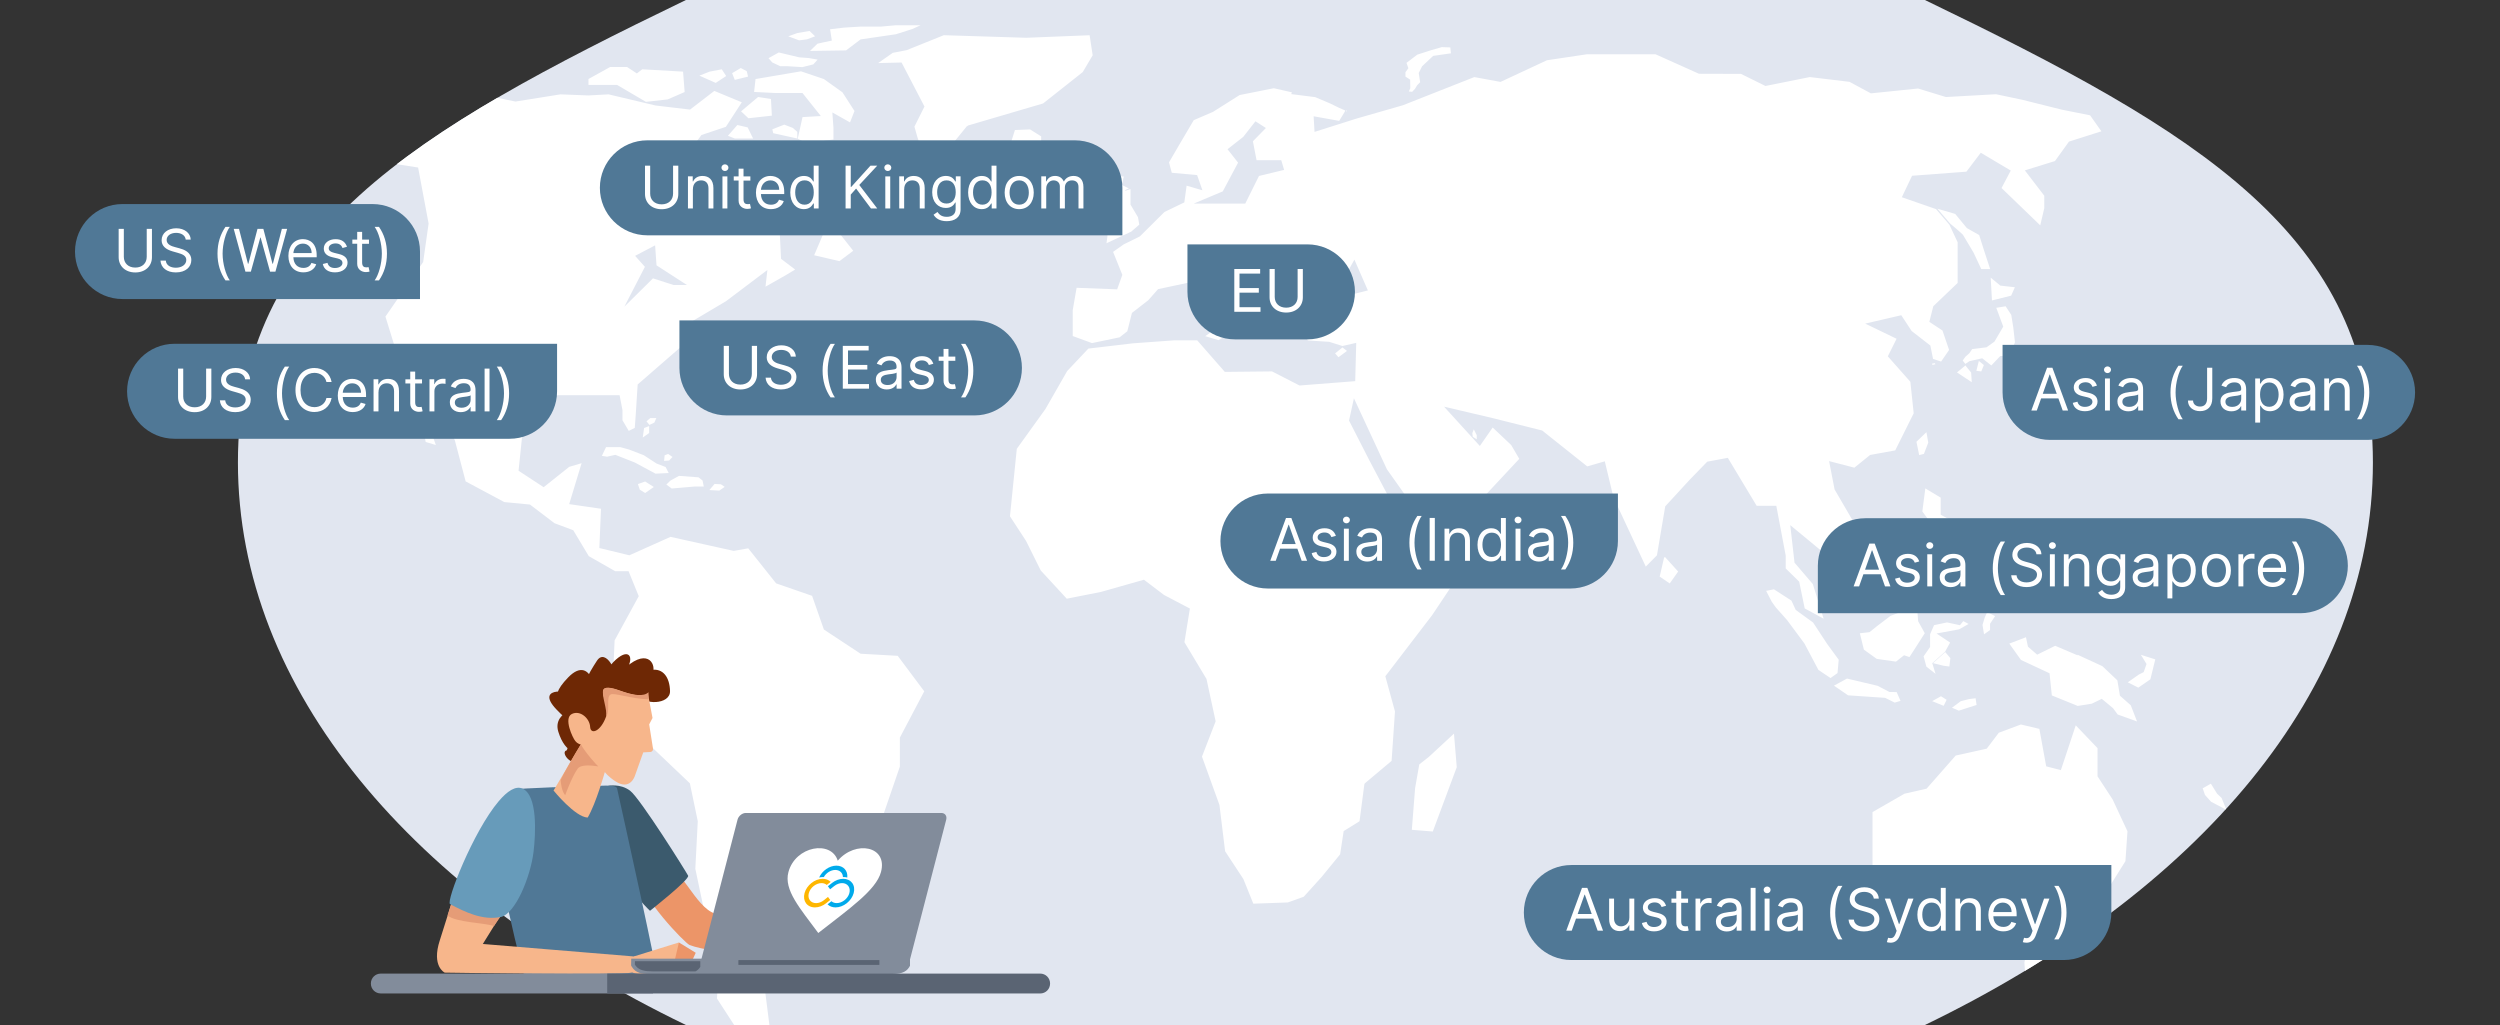 <?xml version="1.0" encoding="UTF-8"?>
<svg id="Configurator" xmlns="http://www.w3.org/2000/svg" xmlns:xlink="http://www.w3.org/1999/xlink" viewBox="0 0 1000 410">
  <rect x="0" y="0" width="1000" height="410" fill="#333333" stroke="none"/>
  <defs>
    <style>
      .cls-1 {
        fill: #f7b68b;
      }

      .cls-2 {
        fill: #3b5a6d;
      }

      .cls-3 {
        fill: #679bba;
      }

      .cls-4 {
        fill: #6e2805;
      }

      .cls-5 {
        fill: #fff;
      }

      .cls-6 {
        fill: #5a6473;
      }

      .cls-7 {
        fill: #feb600;
      }

      .cls-8 {
        fill: none;
      }

      .cls-9 {
        fill: #828c9b;
      }

      .cls-10 {
        clip-path: url(#clippath-1);
      }

      .cls-11 {
        fill: #e59c77;
      }

      .cls-12 {
        fill: #e1e6f0;
      }

      .cls-13 {
        fill: #ec9568;
      }

      .cls-14 {
        fill: #00aaeb;
      }

      .cls-15 {
        fill: #507896;
      }

      .cls-16 {
        clip-path: url(#clippath-2);
      }

      .cls-17 {
        clip-path: url(#clippath);
      }
    </style>
    <clipPath id="clippath">
      <path class="cls-8" d="M769.96,0h-495.59C165.15,52.73,95.17,93.92,95.17,185s69.98,172.27,179.2,225h495.59c109.22-52.73,179.2-133.92,179.2-225S879.19,52.73,769.96,0Z"/>
    </clipPath>
    <clipPath id="clippath-1">
      <polygon class="cls-8" points="317.94 339.27 354.96 339.27 345.81 373.2 308.79 373.2 317.94 339.27"/>
    </clipPath>
    <clipPath id="clippath-2">
      <polygon class="cls-8" points="317.94 339.27 354.96 339.27 345.81 373.2 308.79 373.2 317.94 339.27"/>
    </clipPath>
  </defs>
  <path class="cls-12" d="M769.96,0h-495.59C165.15,52.73,95.17,93.92,95.17,185s69.98,172.27,179.2,225h495.59c109.22-52.73,179.2-133.92,179.2-225S879.19,52.73,769.96,0Z"/>
  <g class="cls-17">
    <path class="cls-5" d="M310.07,37.2l-8.43-.42.58-5.17h.06s18.11-3.08,18.11-3.08h.02s9.14,3.09,9.14,3.09l7.43,5.31,4.82,7.47-1.79,4.56-7.07-3.98.44,6.11v4.7s-3.37.46-3.37.46l-6.47,1.51h-.02s-4.43-2.29-4.43-2.29l1.92-8.63h.06s7.27-.42,7.27-.42l-7.36-9.23h-10.91ZM404.35,57.07l3.74,1.35h.02s5.5-.89,5.5-.89l2.85-.27v-2.71l-4.43-2.78-6.06.24-1.61,5.06ZM309.01,51.69l-.07.03.35,1.56,9.53,2.1.1.02v-2.66l-1.79-1.57-3.42-1.32-4.69,1.84ZM294.98,50.01h-.04s-3.78,4.3-3.78,4.3l2.81,1.11h7.27s-2.17-4.46-2.17-4.46l-4.08-.95ZM308.75,46.28l-.37-6.68-5.12-.8h-.03s-6.8,5.74-6.8,5.74l2.92,2.74.03.02,9.3-1.03h.08ZM286.29,33.16l4.1-2.69.08-.05-1.73-2.65-.03-.05-4.86.93-4.11,1.61,6.51,2.89.04.02ZM299.22,30.64l-.5-2.11v-.04s-2.41-1.29-2.41-1.29l-3.39,2.02-.07.04,1.06,2.69,5.31-1.31ZM108.42,79.51l-2.02,1.2.58,1.47,3.11-.77-.27-1.16-1.4-.75ZM104.37,81.83l-1.36.81.38.98,2.1-.52-.18-.76-.95-.51ZM327.01,17.46l-3.02,2.92,14.43-.22,5.8-4.39,14.14-2.07,6.51-2.07,3.38-1.53h-9.89s-5.97.54-5.97.54h-8.12s-6.72.41-6.72.41l-5.42.65h-.09s.7,4.55.7,4.55h-.06c-1.73.36-5.15,1.07-5.67,1.23ZM322.73,15.76l3.31-1.24-2.23-2.14-4.9.85-3.6,1.3,4.33,1.61,3.08-.39ZM312.08,26.49h2.96s5.89.36,5.89.36h.01s4.39-1.1,4.39-1.1l1.72-1.91-3.53-.62-3.86-.29-8.12-1.94h-.03s-4.1,2.28-4.1,2.28l1.48,1.7,3.2,1.51ZM267.47,189.19l-1.21-2.36-.02-.03-3.6-1.38-5.15-3.35-5.87-2.26-3.45-.95h-5.76l-1.67,3.48,2.09.33h.01s3.29-.74,3.29-.74l7.79,3.07,8.29,4.46,5.25-.25ZM277.73,194.62h3.78l-.48-2.38v-.03s-1.59-1.26-1.59-1.26l-.02-.02-7.81-.58h-.02s-3.4,1.87-3.4,1.87l-1.65,1.59,2.14,1.59,9.05-.78ZM257.1,175.02l2.56-1.81v-2.79l-2.03.79-.53,3.81ZM261.75,169.02l.79-1.8h-2.4l-1.55,1.31,1.18,1.44,1.98-.94ZM267.64,184.21l1.36-1.42-1.74-1.22-1.41.56-.21,2.24,2.02-.16ZM255.89,195.85l2.17,1.36,3.47-2.41-3.47-2.2-2.9,1.03.74,2.21ZM285.82,193.58l-2.08,2.45,3.96.21h.03s2.15-1.49,2.15-1.49l-1.51-1.03h-.02s-2.52-.14-2.52-.14ZM581.59,293.44l-10.03,9.29-3.82,3.01-.03.02-1.67,9.5-1.3,16.57v.09s8.32.68,8.32.68h.06s9.58-25.72,9.58-25.72v-.02s-1.1-13.27-1.1-13.27v-.17ZM488.91,132.93l-.02-.03-3.06-1.03-3.74,2.59,5.26,1.59h.03s2.45-1.32,2.45-1.32l-.92-1.8ZM432.83,82.83l-1.56,6.23-.03.12h5.53l2.87-3.62,1.37-5.87-2.75-.64-5.4,3.76-.03.02ZM441.51,77.88l.26-1.87-2.25-.52-2.06.96,1.04,1.43h3.01ZM436.7,77.18l-.72-1.29-.93,1.06-.5,1.34h.67l.72-.39.76-.73ZM455.2,86.9l-3-5.06v-6.21l-2.3.75.09-.11c.17-.22.34-.35.54-.46.11-.04.22-.09.32-.13h-.01s.06-.02.06-.02c.11-.03.58-.32.69-.26l-2.88-1.44.8-3.38h-4.67v7.46s.05-.02.05-.02h0s-.04.02-.04.02l.47,3.74,1.48.98-2.06,4.72-.97,3.33-3.13,1.9,2.38,1.46-.43,3.13,9.9-4.65,3.22-2.79-.51-2.94ZM538.8,140.38l-1.81-1.41-2.88,2.32-.08.06,1.3,1.49.05.05,3.42-2.52ZM773.89,145.26l-1.05.2-.03.32.42.14.94-.24-.28-.41ZM789.44,101.08l3.04,6.5.02.05h3.56l-2.56-7.81-1.83-5.8-4.93-2.79-4.64-5.64-.02-.02-7.13-2.09,5.06,5.91c1.07.89,4.91,4.15,5.16,4.52l4.27,7.17ZM766.62,176.66l-.04.04,1.07,5.25.02.09,1.9-.49,1.73-4.48v-.03s-.73-4.18-.73-4.18l-3.95,3.81ZM805.98,136.9l-.67-5.96-.8-4.98-2.23-3.41-.03-.04-3.74.61,2.79,7.53-3.51,5.99-3.18,2.28-5.71.72h-.04s-1.11,1.66-1.11,1.66l-1.6,1.4-1.07,1.52,1.05,1.35,1.68-1.11,5.07-1.15,3.65,2.87,3.59-3.78h3.63l2.24-5.51ZM793.52,146.09l.03-.07-2.01-1.64-1,3.95,1.97.24,1.02-2.49ZM788.46,149.05v-.03s-2.34-2.88-2.34-2.88l-.14.2-3.19,2.64,5.92,3.9-.25-3.83ZM564.12,35.27l-.59,1.32,1.34.14,1.14-1.22.84-1.39,1.21-1.24-.57-3.67,1.36-2.71,4.42-4.15,7.02-1.01h.08s-.24-2.38-.24-2.38l-3.42-.11-4.51,1.3-5.28,1.71-4.27,3.24-.05.04.75,2.14-1.17,1.6v1.75l1.88,1.22.06,3.45ZM804.47,118.26l1.48-3.36-5.83-.66-3.84-3.19.5,9.02v.11s7.69-1.92,7.69-1.92ZM735.49,263.94v-.04s-4.67-6.39-4.67-6.39l-5.58-8.5-6.94-5.03-1.72-3.73-6.96-4.5-.03-.02-3.14.61,2.28,4.4,1.57,2.2,4.54,5.11,6.92,9.33,5.61,10.6,4.8,3.21.04.03,2.8-1.99.47-5.32ZM769.91,253.29l-2.65-4.8-.47-6.08v-.12s-10.56,4.04-10.56,4.04l-5.5,4.18-2.93,2.35-3.76.44h-.1s1.61,6.55,1.61,6.55l5.14,3.7,7.67,1.1h.03s3.23-2.55,3.23-2.55l2.1.71.06.02,2.56-3.96,3.53-5.53.03-.05ZM780.13,263.27v-.04s-2.02-2.39-2.02-2.39l-4.92,4.42,4.23,1.04,2.33.31.39-3.34ZM787.48,249.6l-2.16-1.15-1.34,1.63-5.16-1.11h-.02s-5.17,1.09-5.17,1.09l-1.59,3.6v5.13s-2.57,3.71-2.57,3.71l-.03.04,1.11,4.08v.03s3.67,2.88,3.67,2.88l-1.31-4.26,5.12-4.6,2.01-3.64-5.42-3.63,9.03-1.67,3.81-2.15ZM796.02,252.01v-2.51l2.03-3.06-3.11-1.56-.07-.04-1,2.22-.87,2.91v.02s.62,3.74.62,3.74l2.41-1.73ZM783.52,284.26l7.04-2.25.07-.02-.38-2.6v-.09s-2.66.34-2.66.34l-3.29.84-3.51,2.61,2.7,1.16h.03ZM777.47,282.32l1.18-2.4-2.22-1.4-.04-.02-3.53,1.96,4.54,1.84.07.03ZM757.87,281.04h.03s2.31-.69,2.31-.69l-1.56-3.53-2.86-.02-4.75-2.48-12.22-2.89h-.03s-5.2,2.83-5.2,2.83l5.63,3.87,14.84,1.01,3.82,1.9ZM783.33,232.6l2.64,2.11,4.35-5.21-2.73-7.75-.04-.13-4.49,4.88-3.73.85,4.01,5.25ZM766.36,220.31l-.72,2.81v.02s.17,2.24.17,2.24l4.83-1.85.41-5.37v-.28s-.14.21-.14.21c-.12.07-.24.14-.32.16l.06-.09.24-.33-4.49,2.46-.03.02ZM665.61,223.13l-1.72,7.44-.02.07,4.03,2.74,3.32-4.71.04-.06-5.29-5.84-.36.37ZM770.13,195.35l-1.19,9.19v.04s2.4,3.29,2.4,3.29l3.22,5.8,7.3-1.83-.28-3.04v-.05s-5.3-2.86-5.3-2.86v-6.83l-6.04-3.64-.1-.06ZM783.09,218.86l1.54,1.27,3.16-2.27.1-.07-4.33-3.29-.46,4.31v.05ZM831.02,262.12l-8.93-3.8h-.03s-7.2,3.55-7.2,3.55l-3.68-3.2-.77-3.68-.02-.1-6.56,2.51-.11.04,4.66,6.53,11.43,5.34.92,8.86,10.18,4.13.07.09,5.75-.92,3.98-1.94,4.51,3.75,1.83,2.5.02.02,7.75,2.79-2.51-6.47-4.34-3.85-1.02-6.1v-.03s-6.01-5.68-6.01-5.68l-9.9-4.56v.21ZM810.59,381.4l-.09-.04-.74,3.61h0s.43,6.39.43,6.39v.08s3.94.4,3.94.4h.03s3.56-2.47,3.56-2.47l4.45-6.09.12-.17-6.37.68-5.33-2.38ZM881.98,369.07l-1.22,4.56-4.8,2.34-.05.02-.26,4.37v.04s2.26,2.84,2.26,2.84l3.96-2.34,5.2-6.58.05-.07-5.04-5.09-.1-.1ZM866.55,383.17l-2.72,3.23-3.19.64-11.1,6.4-5.61,6.7,8.86-1.53,7.47-3.97,6.83-6.05,4.84-5.46-2.37-2.06-3.01,2.11ZM860.12,271.75l.03-.02,1.94-7.89.02-.09-5.75-1.83,2.25,3.68-1.14,3.26-1.96.98-4.4,3.09,4.21,2.13,4.81-3.32ZM881.08,315.31l.91,2.67,2.44,2.73,6.14,3.22-1.93-4.75-1.81-1.71-2.48-4-3.21,1.8-.07.04ZM538.81,44.23h0s-.12-.12-.12-.12h0s0,0,0,0c-.07.09-.18.23-.33.41h0s.12.12.12.12l.33-.41ZM386.92,50.29l.12.22.15-.08-.07-.2,30.12-8.85,15.86-12.55,3.95-6.68.02-.03-1.21-7.95v-.08s-25.34,1.02-25.34,1.02l-32.98-1.03h-.02s-14.87,5.98-14.87,5.98l-5.54,1.07-5.86,4.1,9.38-.23,9.16,17.61-4,8.01-.02.03,1.23,4.34,2.6,7.6.02.06,7.56-.43h.03s9.69-11.92,9.69-11.92h.02ZM839.01,310.5v-11.25l-8.62-9.02-.09-.09-5.95,17.92-5.87-1.53-2.72-14.92v-.06s-7.39-1.75-7.39-1.75h-.02s-8.79,3.28-8.79,3.28h-.02s-4.84,6.38-4.84,6.38l-12.38,2.75h-.03s-11.66,13.26-11.66,13.26l-8.83,2.01-12.75,7.33-.04.03v26.22l-4.28,8.1-.02.03.88,3.81,20.02-4.29,14.45-3.64,9.17-2.01,6.31,10,.02.03,7.89.94,2.41,9.13v.05s11.82,3.81,11.82,3.81h.03s5.74-3.66,5.74-3.66l5.28-.23,12.98-15.16,8.47-13.51v-.02s.81-11.9.81-11.9v-.03s-5.94-12.74-5.94-12.74l-6.06-9.28ZM710.57,202.31h-7.92l-.02-.04-11.5-19.13-8.23,1.53-6.94,7.14-9.87,10.73-3.31,19.59-4.47,4.51-.05-.11-12.88-27.59-3.46-14.41-7.03,2.03-.03-.03-18-14.33-19.88-4.98-19.36-4.55,14.32,15.72,5.13-7.38,7.4,7,3.24,5.53-.05.05-20.03,21.46-19.82,7.46-3.91-11.89-9.14-12.91-13.19-28.4-1.96,8.92,7.96,15.58,10.78,20.45,11.52,13.96,15.12-2.27v11.96l-.02.02-12.12,18.14-18.72,24.44,3.86,14.07v.02s-1.35,19.74-1.35,19.74l-.03.03-10.52,8.83c-.09.07-.21.15-.29.37-.03.07-.06.15-.07.24l-1.92,14.69-.04.02c-.92.57-6.2,3.85-6.2,3.85l-.1.06-1.42,9.3-.02.02-7.42,9.08-7.12,7.87-6.37,2.28-13.79.49-.02-.06-3.95-9.78-7.31-11.13-2.27-18.52-6.98-19.32v-.04s5.46-14.1,5.46-14.1l-3.66-16.94-8.82-14.7v-.04s2.18-13.42,2.18-13.42l-10.36-5.44-8.02-6.09-17.15,4.87-13.72,2.72-.03-.03-10.38-11.26-5.87-11.81-6.44-9.86v-.04s2.73-26.93,2.73-26.93v-.02s11.46-15.93,11.46-15.93l8.7-15.19,8.47-8.98h.03s17.78-2.1,17.78-2.1l16.52-1.2h9.21l.02.03,11.03,12.6,18.85-.2h.02s11.01,5.64,11.01,5.64l22.03-1.72h.24s.41-15.34.41-15.34l-5.52,1.26-5.28-1.67-8.56-.55-6.28-11.51-.17.03c-.49.1-.98.18-1.46.26-1.34.22-2.72.45-3.97.96-1.97.8-1.99,1.93-2.04,3.79,0,.2,0,.4-.02.61l-.15,4.48-6.22-5.35-2.24-7.4-8.81-6.35-11.09-6.95,8.91,11.36,5.57,4.16-2.11,4.43-4.32,1.92.52-4.47-7.94-4.82-6.13-8.22-11.96,2.55-3.92,4.44-6.53,5.07-1.85,7.33-.02.02-3.05,2.41-11.04,2.31h-.02s-7.7-2.82-7.7-2.82v-10.37s1.55-8.92,1.55-8.92h.07s16.15.61,16.15.61l2.07-5.79-3.7-9.19,4.19-2.97,6.52-3.22,9.84-9.77,7.94-3.83.92-6.69,6.32,1.84-2.12-6.08-10.13-.92-.02-.06-1.09-4.11.02-.04,4.25-7.3,5.63-9.55h.02s7.68-3.31,7.68-3.31l10.64-6.72,13.67-2.73h.02s7.22,1.64,7.22,1.64l-.24.71,9.56,1.21,6.05,2.56,3.61,1.77,2.39,1.02-.2.25.08.07-.04.07-2.28,3.75h-.05s-10.18-1.83-10.18-1.83l.36,6.24,16.71-5.3,18.63-5.35,28.56-11.27h.02s10.47,1.93,10.47,1.93l18.56-8.66,15.96-2.39h27.49s.01,0,.01,0l17.37,7.79,16.8.05,9.79,4.84,17.74-3.57h.01s15.87,1.91,15.87,1.91l8.55,4.61,18.87-1.94h.01s11.14,3.41,11.14,3.41l20.03-1.12,10.55,2.23,15.68,3.92,11.4,2.28.02.03,4.5,6.37-12.96,4.12-5.62,7.79h-.03s-12.01,3.72-12.01,3.72l7.77,10.13v5.01s-1.61,6.85-1.61,6.85l-.1-.1-15.38-14.83,3.69-6.99-12-7.13-5.74,7.58h-.03s-21.71,1.63-21.71,1.63l-4.09,8.59,13.71,4.76v.02s5.31,6.2,5.31,6.2l3.3,7.02v16.29l-.03.03-9.71,9.28-1.58,6.25,5.27,3.47v.03s2.63,7.74,2.63,7.74l-.03.04-3.16,4.6-3.24-1.05v-.05s-1.06-5.3-1.06-5.3l-7.48-5.81-4.16-6.32-14.43,3.35,12.55,6.06-.04.09-3.46,6.94,9.02,10.19v.03s1.33,12.57,1.33,12.57l-7.39,14.83-10.04,1.83-6.29,5.08h-.04s-10.08-2.62-10.08-2.62l2.2,11.34,8.26,14.17-9.37,13.83-.07-.05-16.55-13.68,1.7,15.01,7.33,8.57,4.32,13.85-7.58-4.12v-.04s-2.2-10.66-2.2-10.66l-5.39-5.29v-5.13s-3.77-19.97-3.77-19.97ZM541.76,103.85l-4.13,7.41-7.07-3.32-7.48,2.32-2.85,9.71,10.34.36,16.58-4.16-5.38-12.3ZM497.3,54.75l-6.29,4.94,4.22,5.37-6.13,11.51h-.03s-11.58,4.87-11.58,4.87h20.61l5.5-11.07h.04s10.01-2.41,10.01-2.41l-1.15-3.88h-9.89v-.07s-1.45-7.49-1.45-7.49l5.2-5.32-4.18-2.68-4.88,6.23ZM359.1,262.35l10.6,14.17-.03.06-9.72,18.46v11.59s-6.42,18.7-6.42,18.7l-.02.02-15.1,12.12-5.33,15.57-8.23,10.06-2.99,9.56h-.04s-8.65,2.63-8.65,2.63l-7.13,21.08,2.86,22.63,4.4,1.5,5.85,4.79-6.17.87h-.01s-5.18-.95-5.18-.95l-.98-5.46-8.21-2.13-.02-.03-11.8-18.19v-.03s.68-10.58.68-10.58l-5.6-8.15v-15.42s-3.73-17.72-3.73-17.72h0s.98-19.02.98-19.02l-3.16-15.15-14.98-14.25-15.78-27.91v-.03s.65-14.98.65-14.98l9.66-17.69-4.08-10h-5.36s-10.56-6.02-10.56-6.02v-.02s-6.2-10.34-6.2-10.34l-7.51-2.81-9.8-7.46-10.28-.99-15.45-8.27-4.3-16.34-9.23-20.22h-4.24l3.55,15.59,2.3,6.42-4.06-1.22-.86-4.38-3.41-5.6-3.09-11.84-8.75-28.34.03-.04,15.06-21.77,2.18-15.4-4.2-22.41-18.91-2.94-16.52,8.78-8.7,2.5-12.04,1.73.12-.17,8.92-13.35,14.09-8.66-4.6-4.68.12-.06,25.51-11.88,13.69-3.38,9.04.22,14.13,2.61,14.09,2.89,18-2.88,11.15.44,8.08-.44h.01s18.75,4.45,18.75,4.45l13.84,1.65,9.72-7.48.04.02,10.94,4.54-6.38,9.83h-.03s-9.74,3.25-9.74,3.25l-14,19.17,12.9,10.9,12.6-5.39,13.58-18.65h.05s24.5,5.54,24.5,5.54l.02.04,8.72,18.01-3.53,9.24,5.89,7.45-5.51,4.14h-.03s-10.1-2.35-10.1-2.35l4.17-9.78-17.93.75.52,10.46,5.64,4.28-3.76,2.27-8.1,4.59.76-6.68-16.56,12.49-17.73,10.52v7.48l-.03.03-17.58,15.28-.74,11.73-.41,5.64-2.41,1.19-2.51-4.24v-4.04s-1.16-6-1.16-6h-24.75l-13.28,7.21-2.38,23.02,10.04,6.58,10.22-8.14,4.96-1.47-.05.16-4.92,16.22,12.72,1.85v.08s-.65,15.63-.65,15.63l11.99,2.91,16.47-7.37h.02s25.26,5.61,25.26,5.61l5.81-1.03.03.04,11.13,13.98,14.4,4.99v.04s4.7,13.43,4.7,13.43l14.68,9.68,14.86.84.02.03ZM261.2,111.35l8.19,2.64,5.4.02-12.19-7.88v-.05s-.55-7.94-.55-7.94l-8.01,4.2,3.92,4.39-8.21,15.93,11.44-11.32ZM258.4,40.74h.02s8.68-.98,8.68-.98l6.76-2.95-.63-8.08v-.08s-16.3-.93-16.3-.93h-.03s-2.16,1.65-2.16,1.65l-3.91-2.57h-.02s-6.74-.01-6.74-.01l-8.63,4.78-.05.03v2.38h11.47l11.54,6.78ZM589.51,171.71l-.58,1.56.16,1.44,1.61,1.03v-1.65l-1.19-2.38Z"/>
  </g>
  <path class="cls-15" d="M49,81.62h100c10.49,0,19,8.51,19,19v19H49c-10.49,0-19-8.51-19-19h0c0-10.49,8.51-19,19-19Z"/>
  <path class="cls-15" d="M69.83,137.51h153v19c0,10.49-8.51,19-19,19H69.83c-10.49,0-19-8.51-19-19h0c0-10.49,8.51-19,19-19Z"/>
  <path class="cls-5" d="M154.78,101.45c0-4.21-1.14-7.73-3.18-10.7h-1.74c1.61,2.21,2.88,6.72,2.88,10.7s-1.27,8.5-2.88,10.7h1.74c2.04-2.98,3.18-6.49,3.18-10.7ZM147.59,95.83h-2.74v-3.08h-1.97v3.08h-1.94v1.67h1.94v8.03c0,2.24,1.81,3.31,3.48,3.31.74,0,1.2-.13,1.47-.23l-.4-1.77c-.17.03-.43.1-.87.1-.87,0-1.71-.27-1.71-1.94v-7.49h2.74v-1.67ZM138.79,98.71c-.62-1.82-2.01-3.04-4.55-3.04-2.71,0-4.72,1.54-4.72,3.71,0,1.77,1.05,2.96,3.41,3.51l2.14.5c1.3.3,1.91.92,1.91,1.81,0,1.1-1.17,2.01-3.01,2.01-1.61,0-2.62-.69-2.98-2.07l-1.87.47c.46,2.18,2.26,3.34,4.88,3.34,2.99,0,5.02-1.63,5.02-3.85,0-1.79-1.12-2.92-3.41-3.48l-1.91-.47c-1.52-.38-2.21-.89-2.21-1.87,0-1.1,1.17-1.91,2.74-1.91,1.72,0,2.43.95,2.78,1.84l1.77-.5ZM117.35,101.22c.13-2,1.55-3.78,3.8-3.78,2.14,0,3.51,1.61,3.51,3.78h-7.32ZM121.36,108.94c2.61,0,4.52-1.3,5.12-3.24l-1.91-.54c-.5,1.34-1.66,2.01-3.21,2.01-2.32,0-3.91-1.5-4.01-4.25h9.32v-.84c0-4.78-2.84-6.42-5.52-6.42-3.48,0-5.79,2.74-5.79,6.69s2.27,6.59,5.99,6.59ZM98.2,108.67h2.14l3.78-13.65h.13l3.78,13.65h2.14l4.68-17.12h-2.11l-3.58,13.95h-.17l-3.65-13.95h-2.34l-3.65,13.95h-.17l-3.58-13.95h-2.11l4.68,17.12ZM87,101.45c0,4.21,1.14,7.73,3.18,10.7h1.74c-1.61-2.21-2.88-6.72-2.88-10.7s1.27-8.5,2.88-10.7h-1.74c-2.04,2.98-3.18,6.49-3.18,10.7ZM74.28,95.83h2.01c-.09-2.58-2.47-4.52-5.79-4.52s-5.85,1.91-5.85,4.78c0,2.31,1.67,3.68,4.35,4.45l2.11.6c1.81.5,3.41,1.14,3.41,2.84,0,1.87-1.81,3.11-4.18,3.11-2.04,0-3.85-.9-4.01-2.84h-2.14c.2,2.81,2.47,4.72,6.15,4.72,3.95,0,6.19-2.17,6.19-4.95,0-3.21-3.04-4.25-4.82-4.72l-1.74-.47c-1.27-.33-3.31-1-3.31-2.84,0-1.64,1.51-2.84,3.78-2.84,2.07,0,3.65.99,3.85,2.68ZM58.69,91.55v11.17c0,2.51-1.72,4.31-4.58,4.31s-4.58-1.81-4.58-4.31v-11.17h-2.07v11.34c0,3.51,2.63,6.09,6.66,6.09s6.66-2.58,6.66-6.09v-11.34h-2.07Z"/>
  <path class="cls-5" d="M203.64,157.34c0-4.21-1.14-7.73-3.18-10.7h-1.74c1.61,2.21,2.88,6.72,2.88,10.7s-1.27,8.5-2.88,10.7h1.74c2.04-2.98,3.18-6.49,3.18-10.7ZM195.81,147.44h-1.97v17.12h1.97v-17.12ZM184.64,163.09c-1.57,0-2.71-.7-2.71-2.07,0-1.5,1.37-1.97,2.91-2.17.84-.1,3.08-.33,3.41-.74v1.81c0,1.61-1.27,3.18-3.61,3.18ZM184.33,164.86c2.24,0,3.41-1.2,3.81-2.04h.1v1.74h1.97v-8.46c0-4.08-3.11-4.55-4.75-4.55-1.94,0-4.15.67-5.15,3.01l1.87.67c.43-.94,1.46-1.94,3.34-1.94s2.71.96,2.71,2.61v.07c0,.95-.97.87-3.31,1.17-2.38.31-4.98.84-4.98,3.78,0,2.51,1.94,3.95,4.38,3.95ZM171.79,164.56h1.97v-8.13c0-1.74,1.37-3.01,3.25-3.01.53,0,1.07.1,1.2.13v-2.01c-.23-.02-.74-.03-1.04-.03-1.54,0-2.88.87-3.34,2.14h-.13v-1.94h-1.91v12.84ZM168.81,151.72h-2.74v-3.08h-1.97v3.08h-1.94v1.67h1.94v8.03c0,2.24,1.81,3.31,3.48,3.31.74,0,1.2-.13,1.47-.23l-.4-1.77c-.17.03-.43.1-.87.1-.87,0-1.71-.27-1.71-1.94v-7.49h2.74v-1.67ZM151.41,156.83c0-2.24,1.39-3.51,3.28-3.51s2.94,1.2,2.94,3.21v8.03h1.97v-8.16c0-3.28-1.75-4.85-4.35-4.85-1.94,0-3.14.87-3.75,2.17h-.17v-2.01h-1.91v12.84h1.97v-7.73ZM137.1,157.1c.13-2,1.55-3.78,3.8-3.78,2.14,0,3.51,1.61,3.51,3.78h-7.32ZM141.11,164.83c2.61,0,4.52-1.3,5.12-3.24l-1.91-.54c-.5,1.34-1.66,2.01-3.21,2.01-2.32,0-3.91-1.5-4.01-4.25h9.32v-.84c0-4.78-2.84-6.42-5.52-6.42-3.48,0-5.79,2.74-5.79,6.69s2.27,6.59,5.99,6.59ZM132.64,152.79c-.63-3.51-3.44-5.59-6.89-5.59-4.38,0-7.56,3.38-7.56,8.8s3.18,8.8,7.56,8.8c3.45,0,6.25-2.07,6.89-5.59h-2.07c-.5,2.37-2.54,3.65-4.82,3.65-3.11,0-5.55-2.41-5.55-6.86s2.44-6.86,5.55-6.86c2.27,0,4.31,1.27,4.82,3.65h2.07ZM110.76,157.34c0,4.21,1.14,7.73,3.18,10.7h1.74c-1.61-2.21-2.88-6.72-2.88-10.7s1.27-8.5,2.88-10.7h-1.74c-2.04,2.98-3.18,6.49-3.18,10.7ZM98.04,151.72h2.01c-.09-2.58-2.47-4.52-5.79-4.52s-5.85,1.91-5.85,4.78c0,2.31,1.67,3.68,4.35,4.45l2.11.6c1.81.5,3.41,1.14,3.41,2.84,0,1.87-1.81,3.11-4.18,3.11-2.04,0-3.85-.9-4.01-2.84h-2.14c.2,2.81,2.47,4.72,6.15,4.72,3.95,0,6.19-2.17,6.19-4.95,0-3.21-3.04-4.25-4.82-4.72l-1.74-.47c-1.27-.33-3.31-1-3.31-2.84,0-1.64,1.51-2.84,3.78-2.84,2.07,0,3.65.99,3.85,2.68ZM82.45,147.44v11.17c0,2.51-1.72,4.31-4.58,4.31s-4.58-1.81-4.58-4.31v-11.17h-2.07v11.34c0,3.51,2.62,6.09,6.66,6.09s6.66-2.58,6.66-6.09v-11.34h-2.07Z"/>
  <path class="cls-13" d="M319.86,375.85l15.51-3.11,2.85-.57s1.26,7.55-2.02,10.71c-3.29,3.16-15.85.56-17.62-.63-1.76-1.19,1.28-6.4,1.28-6.4Z"/>
  <polygon class="cls-13" points="344.51 376.95 339.87 384.93 334.08 384.24 338.23 372.16 344.51 376.95"/>
  <path class="cls-13" d="M256.57,351.74c-.73,6.65,17.38,25.49,19.24,26.25,9.08,3.7,45.75,5.92,47.93,5.18,2.37-.8.06-6.93-2.54-7.39-6.17-1.11-20.8-5.68-35.22-10.35-7.99-2.59-13.51-19.12-21.79-21.07-5.37-1.26-7.09,2.51-7.62,7.39Z"/>
  <path class="cls-2" d="M243.3,314.33s4.72-1.03,8.71,1.93c3.99,2.96,22.51,32.53,23.24,34.01.73,1.48-15.25,14.05-15.25,14.05,0,0-25.78-23.74-16.7-49.99Z"/>
  <path class="cls-15" d="M198.14,323.98s6.17-7.39,7.62-8.13c1.15-.59,26.2-1.33,36.46-1.61,2.66-.07,4.42.3,4.59,1.08,2.18,9.78,16.98,76.48,16.2,76.69h-52.89s-13.8-50.65-11.98-68.02Z"/>
  <path class="cls-1" d="M201.84,363.54l-8.71,14.05,61.12,5.05s2.06,5.3-1.57,6.41c-3.63,1.11-74.8,0-74.8,0,0,0-5.38-2.49-1.95-12.94,4.18-12.96,8.97-29.21,8.97-29.21l16.95,16.64Z"/>
  <path class="cls-11" d="M200.5,366.2l-2.93,4.23c-3.72-1.38-15.13-1.38-18.57-4.25l1.98-5.88,19.52,5.91Z"/>
  <path class="cls-3" d="M208.97,315.42c-2.74-1.19-6.06,1.03-9.47,5.05-10.23,12.04-21.23,40.25-19.48,41.18,6.21,3.31,13.07,6.53,20.17,5.18,5.91-1.13,12.02-16.08,13.23-26.1.86-7.15,1.7-22.64-4.45-25.3Z"/>
  <path class="cls-1" d="M253.67,382.54l15.12-4.69,2.78-.86s2.01,7.38-.95,10.86c-2.96,3.48-15.72,2.18-17.59,1.18-.55-.29-.72-.97-.69-1.79.07-1.96,1.33-4.71,1.33-4.71Z"/>
  <polygon class="cls-13" points="278.29 381.11 274.47 389.52 268.65 389.43 271.57 376.99 278.29 381.11"/>
  <path class="cls-4" d="M243.12,275.46s8.83,5.02,13.49,2.93c4.66-2.09-4.39-5.28-1.85-.74,2.54,4.55,13.37,4.29,13.25-1.22-.13-5.52-2.78-9.22-7.51-8.46-4.73.76-2.6,3.66-.07,1.84,2.53-1.81.27-10.56-8.44-4.23-8.71,6.33-6.64,8.22-2.29,3.3,4.34-4.92,2.58-10.35-3.38-5-5.97,5.34-3.55,10.73-1.05,8.26,2.5-2.48-2.99-13.22-6.49-7.85-3.5,5.38-7.43,11.95-3.2,14.23,4.23,2.28,1.7-17.83-8.28-7.58-9.98,10.25-.27,10.56,1.4,7.96,1.67-2.6-15.54-5.01-6.15,4.85,9.39,9.86,7.54,2.77,9.88.47,2.34-2.3-11.85-.36-9.09,8.52,2.77,8.89,8.77,10.57,10.71,3.77,1.95-6.8-6.11-6.86-6.61-.65-.5,6.22-1.06,3.52-1.54,4.95-.54,1.57,3.39,6.56,7.62,2.49,4.22-4.08,15.97-22.33,9.6-27.84Z"/>
  <path class="cls-1" d="M259.67,289.77l1.34-2.58-1.82-9.61s-1.53,2.09-10.58-1.1c-13.48-4.76-4.05,4.23-6.2,10.21-2.15,5.97-6.19,7.36-6.36,4.03-.18-3.34-3.97-6.81-7.33-5.12-3.36,1.69.33,9.52,1.39,10.8,1.05,1.28,2.21,1.39,2.21,1.39l-10.9,18.42s8.6,10.62,13.65,10.82c3.31-5.52,6.86-18.21,6.86-18.21,0,0,1.22,1.78,4.37,3.79,5.79,3.7,7.64-2.23,7.64-2.23l3.36-9.43,2.84-.16c.67-.04,1.17-.66,1.06-1.34l-1.52-9.67Z"/>
  <path class="cls-11" d="M259.41,279.73c-6.88-.15-14.25-2.85-15.2-1.9-1.9.95,0,6.65-1.79,8.85.65-2.72-2.01-8.85-1.06-10.75s5.7,0,5.7,0c6.47,2.46,10.54,2.74,12.35.95v2.85Z"/>
  <path class="cls-9" d="M252.49,386.29l-.05-.09.05-2.74h111.51v2.83l-.28.51c-1.43,2.38-4,2.8-6.95,2.8h-97.04c-2.95,0-5.51-.43-6.95-2.8l-.29-.51Z"/>
  <path class="cls-9" d="M280.56,383.65l14.46-55.79c.38-1.48,1.86-2.67,3.31-2.67h78.23c1.44,0,2.31,1.19,1.93,2.67l-14.46,55.79h-83.46Z"/>
  <path class="cls-11" d="M232.36,297.75c1.55,3.06,6.66,8.69,6.96,8.81-2.42-.36-6.9-.92-8.23.9-2.36,3.23-5,10.6-5,10.6,0,0-1.47-1.19-1.84-6.02.71-1.71,5.77-10.74,8.1-14.28Z"/>
  <path class="cls-6" d="M280.12,386.67v.08l-.28.41c-.45.61-1.01,1.06-1.65,1.39h-17.16c-2.87,0-5.37-.34-6.77-2.25l-.27-.42-.05-.07.03-1.34h26.15v2.2Z"/>
  <rect class="cls-6" x="295.36" y="384.03" width="56.4" height="1.93"/>
  <path class="cls-9" d="M261.2,397.38h-108.92c-2.17,0-3.93-1.76-3.93-3.93v-.08c0-2.17,1.76-3.93,3.93-3.93h108.92v7.94Z"/>
  <path class="cls-6" d="M416.1,397.38h-173.22v-7.94h173.22c2.17,0,3.93,1.76,3.93,3.93v.09c0,2.17-1.76,3.93-3.93,3.93Z"/>
  <g class="cls-10">
    <g class="cls-16">
      <path class="cls-5" d="M352.39,348.82c-1.94,7.19-12.51,14.54-25.08,24.38-7.26-9.84-13.87-17.19-11.94-24.38,2.81-10.44,17.13-12.87,19.73-4.54,7.05-8.27,20.11-5.94,17.29,4.54"/>
      <path class="cls-7" d="M329.58,360.07c-.95.75-2.08,1.18-3.14,1.18-2.21,0-3.51-1.79-2.91-4h0c.59-2.21,2.86-4.01,5.07-4.01.83,0,1.56.26,2.1.74l1.56-1.23c-.79-.8-1.92-1.23-3.2-1.23h0c-3.16.01-6.39,2.57-7.24,5.72-.85,3.16,1.01,5.72,4.16,5.72h0c1.51,0,3.13-.6,4.48-1.67l1.63-1.3-.89-1.22-1.63,1.3Z"/>
      <path class="cls-14" d="M340.86,353.19c-.78-1.07-2.07-1.68-3.58-1.67h0c-1.51,0-3.13.6-4.48,1.67l-1.64,1.3.89,1.22s1.54-1.21,1.65-1.3c1.98-1.56,4.5-1.56,5.64,0,.55.75.69,1.77.41,2.83-.59,2.21-2.86,4-5.07,4h0c-.83,0-1.57-.26-2.11-.75l-1.55,1.24c.79.8,1.92,1.24,3.2,1.23h0c3.16,0,6.4-2.57,7.25-5.72h0c.41-1.53.2-2.98-.59-4.06"/>
      <path class="cls-14" d="M329.25,350.82h0c.09,0,.18,0,.27,0,.97-1.69,2.83-2.84,4.6-2.84,1.76,0,3,1.16,3.05,2.84.09,0,.19,0,.28,0h0c.51,0,1.01.06,1.47.18.27-2.74-1.57-4.74-4.35-4.74-2.78,0-5.69,2-6.91,4.74.53-.12,1.05-.18,1.56-.18"/>
    </g>
  </g>
  <path class="cls-15" d="M389.77,166.17h-99c-10.49,0-19-8.51-19-19v-19h118c10.49,0,19,8.51,19,19h0c0,10.49-8.51,19-19,19Z"/>
  <path class="cls-5" d="M389.33,148.26c0-4.21-1.14-7.73-3.18-10.7h-1.74c1.61,2.21,2.88,6.72,2.88,10.7s-1.27,8.5-2.88,10.7h1.74c2.04-2.98,3.18-6.49,3.18-10.7ZM382.13,142.64h-2.74v-3.08h-1.97v3.08h-1.94v1.67h1.94v8.03c0,2.24,1.81,3.31,3.48,3.31.74,0,1.2-.13,1.47-.23l-.4-1.77c-.17.03-.43.1-.87.1-.87,0-1.71-.27-1.71-1.94v-7.49h2.74v-1.67ZM373.33,145.51c-.62-1.82-2.01-3.04-4.55-3.04-2.71,0-4.72,1.54-4.72,3.71,0,1.77,1.05,2.96,3.41,3.51l2.14.5c1.3.3,1.91.92,1.91,1.81,0,1.1-1.17,2.01-3.01,2.01-1.61,0-2.63-.69-2.98-2.07l-1.87.47c.46,2.18,2.26,3.34,4.88,3.34,2.99,0,5.02-1.63,5.02-3.85,0-1.79-1.12-2.92-3.41-3.48l-1.91-.47c-1.52-.38-2.21-.89-2.21-1.87,0-1.1,1.17-1.91,2.74-1.91,1.72,0,2.43.95,2.78,1.84l1.77-.5ZM355.03,154.01c-1.57,0-2.71-.7-2.71-2.07,0-1.51,1.37-1.97,2.91-2.17.84-.1,3.08-.33,3.41-.74v1.81c0,1.61-1.27,3.18-3.61,3.18ZM354.73,155.78c2.24,0,3.41-1.2,3.81-2.04h.1v1.74h1.97v-8.46c0-4.08-3.11-4.55-4.75-4.55-1.94,0-4.15.67-5.15,3.01l1.87.67c.43-.94,1.46-1.94,3.34-1.94s2.71.96,2.71,2.61v.07c0,.95-.97.87-3.31,1.17-2.38.31-4.98.84-4.98,3.78,0,2.51,1.94,3.95,4.38,3.95ZM337.13,155.48h10.47v-1.84h-8.4v-5.82h7.73v-1.84h-7.73v-5.79h8.26v-1.84h-10.34v17.12ZM329.04,148.26c0,4.21,1.14,7.73,3.18,10.7h1.74c-1.61-2.21-2.88-6.72-2.88-10.7s1.27-8.5,2.88-10.7h-1.74c-2.04,2.98-3.18,6.49-3.18,10.7ZM316.32,142.64h2.01c-.09-2.58-2.47-4.52-5.79-4.52s-5.85,1.91-5.85,4.78c0,2.31,1.67,3.68,4.35,4.45l2.11.6c1.81.5,3.41,1.14,3.41,2.84,0,1.87-1.81,3.11-4.18,3.11-2.04,0-3.85-.9-4.01-2.84h-2.14c.2,2.81,2.47,4.72,6.15,4.72,3.95,0,6.19-2.17,6.19-4.95,0-3.21-3.04-4.25-4.82-4.72l-1.74-.47c-1.27-.33-3.31-1-3.31-2.84,0-1.64,1.51-2.84,3.78-2.84,2.07,0,3.65.99,3.85,2.68ZM300.73,138.36v11.17c0,2.51-1.72,4.31-4.58,4.31s-4.58-1.81-4.58-4.31v-11.17h-2.07v11.34c0,3.51,2.63,6.09,6.66,6.09s6.66-2.58,6.66-6.09v-11.34h-2.07Z"/>
  <path class="cls-15" d="M258.95,56.13h171c10.49,0,19,8.51,19,19v19h-190c-10.49,0-19-8.51-19-19h0c0-10.49,8.51-19,19-19Z"/>
  <path class="cls-5" d="M416.52,83.39h1.97v-8.03c0-1.88,1.37-3.21,2.91-3.21s2.54.98,2.54,2.44v8.8h2.01v-8.36c0-1.66,1.04-2.88,2.84-2.88,1.41,0,2.61.74,2.61,2.64v8.6h1.97v-8.6c0-3.02-1.62-4.42-3.91-4.42-1.84,0-3.19.84-3.85,2.17h-.13c-.63-1.37-1.76-2.17-3.44-2.17s-2.91.8-3.45,2.17h-.17v-2.01h-1.91v12.84ZM407.68,81.88c-2.64,0-3.85-2.27-3.85-4.85s1.2-4.88,3.85-4.88,3.85,2.31,3.85,4.88-1.2,4.85-3.85,4.85ZM407.68,83.66c3.48,0,5.82-2.64,5.82-6.62s-2.34-6.66-5.82-6.66-5.82,2.64-5.82,6.66,2.34,6.62,5.82,6.62ZM392.96,81.88c-2.48,0-3.75-2.17-3.75-4.92s1.24-4.82,3.75-4.82,3.68,1.94,3.68,4.82-1.3,4.92-3.68,4.92ZM392.7,83.66c2.47,0,3.31-1.54,3.75-2.24h.23v1.97h1.91v-17.12h-1.97v6.32h-.17c-.44-.67-1.2-2.21-3.71-2.21-3.24,0-5.49,2.58-5.49,6.62s2.24,6.66,5.45,6.66ZM378.61,81.42c-2.48,0-3.75-1.87-3.75-4.55s1.24-4.72,3.75-4.72,3.68,1.94,3.68,4.72-1.3,4.55-3.68,4.55ZM378.68,88.47c3.08,0,5.55-1.4,5.55-4.72v-13.21h-1.91v2.04h-.2c-.43-.67-1.24-2.21-3.75-2.21-3.24,0-5.49,2.58-5.49,6.52s2.34,6.29,5.45,6.29c2.51,0,3.31-1.47,3.75-2.17h.17v2.61c0,2.14-1.5,3.11-3.58,3.11-2.33,0-3.15-1.23-3.68-1.94l-1.57,1.1c.8,1.35,2.38,2.58,5.25,2.58ZM361.68,75.66c0-2.24,1.39-3.51,3.28-3.51s2.94,1.2,2.94,3.21v8.03h1.97v-8.16c0-3.28-1.75-4.85-4.35-4.85-1.94,0-3.14.87-3.75,2.17h-.17v-2.01h-1.91v12.84h1.97v-7.73ZM355.12,68.41c.77,0,1.4-.6,1.4-1.34s-.63-1.34-1.4-1.34-1.4.6-1.4,1.34.63,1.34,1.4,1.34ZM354.12,83.39h1.97v-12.84h-1.97v12.84ZM338.23,83.39h2.07v-5.55l2.14-2.41,5.95,7.96h2.51l-7.19-9.4,7.19-7.73h-2.71l-7.69,8.5h-.2v-8.5h-2.07v17.12ZM321.83,81.88c-2.48,0-3.75-2.17-3.75-4.92s1.24-4.82,3.75-4.82,3.68,1.94,3.68,4.82-1.3,4.92-3.68,4.92ZM321.56,83.66c2.47,0,3.31-1.54,3.75-2.24h.23v1.97h1.91v-17.12h-1.97v6.32h-.17c-.43-.67-1.2-2.21-3.71-2.21-3.24,0-5.49,2.58-5.49,6.62s2.24,6.66,5.45,6.66ZM304.38,75.93c.13-2,1.55-3.78,3.8-3.78,2.14,0,3.51,1.61,3.51,3.78h-7.32ZM308.38,83.66c2.61,0,4.52-1.3,5.12-3.24l-1.91-.54c-.5,1.34-1.66,2.01-3.21,2.01-2.32,0-3.91-1.5-4.01-4.25h9.32v-.84c0-4.78-2.84-6.42-5.52-6.42-3.48,0-5.79,2.74-5.79,6.69s2.27,6.59,5.99,6.59ZM300.15,70.55h-2.74v-3.08h-1.97v3.08h-1.94v1.67h1.94v8.03c0,2.24,1.81,3.31,3.48,3.31.74,0,1.2-.13,1.47-.23l-.4-1.77c-.17.03-.43.1-.87.1-.87,0-1.71-.27-1.71-1.94v-7.49h2.74v-1.67ZM289.98,68.41c.77,0,1.4-.6,1.4-1.34s-.63-1.34-1.4-1.34-1.4.6-1.4,1.34.63,1.34,1.4,1.34ZM288.98,83.39h1.97v-12.84h-1.97v12.84ZM277.17,75.66c0-2.24,1.39-3.51,3.28-3.51s2.94,1.2,2.94,3.21v8.03h1.97v-8.16c0-3.28-1.75-4.85-4.35-4.85-1.94,0-3.14.87-3.75,2.17h-.17v-2.01h-1.91v12.84h1.97v-7.73ZM269.23,66.26v11.17c0,2.51-1.72,4.31-4.58,4.31s-4.58-1.81-4.58-4.31v-11.17h-2.07v11.34c0,3.51,2.63,6.09,6.66,6.09s6.66-2.58,6.66-6.09v-11.34h-2.07Z"/>
  <path class="cls-15" d="M522.98,135.75h-29c-10.49,0-19-8.51-19-19v-19h48c10.49,0,19,8.51,19,19h0c0,10.49-8.51,19-19,19Z"/>
  <path class="cls-5" d="M519.05,107.59v11.17c0,2.51-1.72,4.31-4.58,4.31s-4.58-1.81-4.58-4.31v-11.17h-2.07v11.34c0,3.51,2.63,6.09,6.66,6.09s6.66-2.58,6.66-6.09v-11.34h-2.07ZM493.73,124.72h10.47v-1.84h-8.4v-5.82h7.73v-1.84h-7.73v-5.79h8.26v-1.84h-10.34v17.12Z"/>
  <path class="cls-15" d="M628.54,346.01h216v19c0,10.49-8.51,19-19,19h-197c-10.49,0-19-8.51-19-19h0c0-10.49,8.51-19,19-19Z"/>
  <path class="cls-5" d="M826.6,365.05c0-4.21-1.14-7.73-3.18-10.7h-1.74c1.61,2.21,2.88,6.72,2.88,10.7s-1.27,8.5-2.88,10.7h1.74c2.04-2.98,3.18-6.49,3.18-10.7ZM810.54,377.09c1.78,0,3.04-.94,3.78-2.94l5.45-14.72h-2.14l-3.54,10.23h-.13l-3.54-10.23h-2.14l4.75,12.91-.37,1c-.72,1.96-1.61,2.14-3.04,1.77l-.5,1.74c.2.1.77.23,1.44.23ZM797.33,364.82c.13-2,1.55-3.78,3.8-3.78,2.14,0,3.51,1.61,3.51,3.78h-7.32ZM801.34,372.54c2.61,0,4.52-1.3,5.12-3.24l-1.91-.54c-.5,1.34-1.66,2.01-3.21,2.01-2.32,0-3.91-1.5-4.01-4.25h9.32v-.84c0-4.78-2.84-6.42-5.52-6.42-3.48,0-5.79,2.74-5.79,6.69s2.27,6.59,5.99,6.59ZM784.14,364.55c0-2.24,1.39-3.51,3.28-3.51s2.94,1.2,2.94,3.21v8.03h1.97v-8.16c0-3.28-1.75-4.85-4.35-4.85-1.94,0-3.14.87-3.75,2.17h-.17v-2.01h-1.91v12.84h1.97v-7.73ZM772.66,370.77c-2.48,0-3.75-2.17-3.75-4.92s1.24-4.82,3.75-4.82,3.68,1.94,3.68,4.82-1.3,4.92-3.68,4.92ZM772.4,372.54c2.47,0,3.31-1.54,3.75-2.24h.23v1.97h1.91v-17.12h-1.97v6.32h-.17c-.43-.67-1.2-2.21-3.71-2.21-3.24,0-5.49,2.58-5.49,6.62s2.24,6.66,5.45,6.66ZM756.17,377.09c1.78,0,3.04-.94,3.78-2.94l5.45-14.72h-2.14l-3.54,10.23h-.13l-3.54-10.23h-2.14l4.75,12.91-.37,1c-.72,1.96-1.61,2.14-3.04,1.77l-.5,1.74c.2.1.77.23,1.44.23ZM749.51,359.43h2.01c-.09-2.58-2.48-4.52-5.79-4.52s-5.85,1.91-5.85,4.78c0,2.31,1.67,3.68,4.35,4.45l2.11.6c1.81.5,3.41,1.14,3.41,2.84,0,1.87-1.81,3.11-4.18,3.11-2.04,0-3.85-.9-4.01-2.84h-2.14c.2,2.81,2.48,4.72,6.15,4.72,3.95,0,6.19-2.17,6.19-4.95,0-3.21-3.04-4.25-4.82-4.72l-1.74-.47c-1.27-.33-3.31-1-3.31-2.84,0-1.64,1.5-2.84,3.78-2.84,2.07,0,3.65.99,3.85,2.68ZM732.05,365.05c0,4.21,1.14,7.73,3.18,10.7h1.74c-1.61-2.21-2.88-6.72-2.88-10.7s1.27-8.5,2.88-10.7h-1.74c-2.04,2.98-3.18,6.49-3.18,10.7ZM715.52,370.81c-1.57,0-2.71-.7-2.71-2.07,0-1.51,1.37-1.97,2.91-2.17.84-.1,3.08-.33,3.41-.74v1.81c0,1.61-1.27,3.18-3.61,3.18ZM715.22,372.58c2.24,0,3.41-1.2,3.81-2.04h.1v1.74h1.97v-8.46c0-4.08-3.11-4.55-4.75-4.55-1.94,0-4.15.67-5.15,3.01l1.87.67c.43-.94,1.46-1.94,3.34-1.94s2.71.96,2.71,2.61v.07c0,.95-.97.87-3.31,1.17-2.38.31-4.98.84-4.98,3.78,0,2.51,1.94,3.95,4.38,3.95ZM706.85,357.29c.77,0,1.4-.6,1.4-1.34s-.63-1.34-1.4-1.34-1.4.6-1.4,1.34.63,1.34,1.4,1.34ZM705.85,372.28h1.97v-12.84h-1.97v12.84ZM702.23,355.15h-1.97v17.12h1.97v-17.12ZM691.06,370.81c-1.57,0-2.71-.7-2.71-2.07,0-1.51,1.37-1.97,2.91-2.17.84-.1,3.08-.33,3.41-.74v1.81c0,1.61-1.27,3.18-3.61,3.18ZM690.76,372.58c2.24,0,3.41-1.2,3.81-2.04h.1v1.74h1.97v-8.46c0-4.08-3.11-4.55-4.75-4.55-1.94,0-4.15.67-5.15,3.01l1.87.67c.43-.94,1.46-1.94,3.34-1.94s2.71.96,2.71,2.61v.07c0,.95-.97.87-3.31,1.17-2.38.31-4.98.84-4.98,3.78,0,2.51,1.94,3.95,4.38,3.95ZM678.21,372.28h1.97v-8.13c0-1.74,1.37-3.01,3.24-3.01.53,0,1.07.1,1.21.13v-2.01c-.23-.02-.75-.03-1.04-.03-1.54,0-2.88.87-3.34,2.14h-.13v-1.94h-1.91v12.84ZM675.23,359.43h-2.74v-3.08h-1.97v3.08h-1.94v1.67h1.94v8.03c0,2.24,1.81,3.31,3.48,3.31.74,0,1.2-.13,1.47-.23l-.4-1.77c-.17.03-.43.1-.87.1-.87,0-1.71-.27-1.71-1.94v-7.49h2.74v-1.67ZM666.43,362.31c-.62-1.82-2.01-3.04-4.55-3.04-2.71,0-4.72,1.54-4.72,3.71,0,1.77,1.05,2.96,3.41,3.51l2.14.5c1.3.3,1.91.92,1.91,1.81,0,1.1-1.17,2.01-3.01,2.01-1.61,0-2.62-.69-2.98-2.07l-1.87.47c.46,2.18,2.26,3.34,4.88,3.34,2.99,0,5.02-1.63,5.02-3.85,0-1.79-1.12-2.92-3.41-3.48l-1.91-.47c-1.52-.38-2.21-.89-2.21-1.87,0-1.1,1.17-1.91,2.74-1.91,1.72,0,2.43.95,2.78,1.84l1.77-.5ZM651.74,367.03c0,2.41-1.84,3.51-3.31,3.51-1.64,0-2.81-1.2-2.81-3.08v-8.03h-1.97v8.16c0,3.28,1.74,4.85,4.15,4.85,1.94,0,3.21-1.04,3.81-2.34h.13v2.17h1.97v-12.84h-1.97v7.59ZM631.07,365.59l2.74-7.73h.13l2.74,7.73h-5.62ZM628.69,372.28l1.72-4.85h6.92l1.72,4.85h2.17l-6.29-17.12h-2.14l-6.29,17.12h2.17Z"/>
  <path class="cls-15" d="M920.14,207.29h-174c-10.49,0-19,8.51-19,19v19h193c10.49,0,19-8.51,19-19h0c0-10.49-8.51-19-19-19Z"/>
  <path class="cls-5" d="M921.67,227.32c0-4.21-1.14-7.73-3.18-10.7h-1.74c1.61,2.21,2.88,6.72,2.88,10.7s-1.27,8.5-2.88,10.7h1.74c2.04-2.98,3.18-6.49,3.18-10.7ZM905.12,227.09c.13-2,1.55-3.78,3.8-3.78,2.14,0,3.51,1.61,3.51,3.78h-7.32ZM909.12,234.81c2.61,0,4.52-1.3,5.12-3.24l-1.91-.54c-.5,1.34-1.66,2.01-3.21,2.01-2.32,0-3.91-1.5-4.01-4.25h9.32v-.84c0-4.78-2.84-6.42-5.52-6.42-3.48,0-5.79,2.74-5.79,6.69s2.27,6.59,5.99,6.59ZM895.37,234.55h1.97v-8.13c0-1.74,1.37-3.01,3.25-3.01.53,0,1.07.1,1.2.13v-2.01c-.23-.02-.74-.03-1.04-.03-1.54,0-2.88.87-3.34,2.14h-.13v-1.94h-1.91v12.84ZM886.54,233.04c-2.64,0-3.85-2.27-3.85-4.85s1.2-4.88,3.85-4.88,3.85,2.31,3.85,4.88-1.2,4.85-3.85,4.85ZM886.54,234.81c3.48,0,5.82-2.64,5.82-6.62s-2.34-6.66-5.82-6.66-5.82,2.64-5.82,6.66,2.34,6.62,5.82,6.62ZM868.91,228.12c0-2.88,1.27-4.82,3.68-4.82s3.75,2.11,3.75,4.82-1.27,4.92-3.75,4.92-3.68-2.01-3.68-4.92ZM866.97,239.36h1.97v-6.79h.17c.44.7,1.27,2.24,3.75,2.24,3.21,0,5.45-2.58,5.45-6.66s-2.24-6.62-5.49-6.62c-2.51,0-3.28,1.54-3.71,2.21h-.23v-2.04h-1.91v17.66ZM857.77,233.08c-1.57,0-2.71-.7-2.71-2.07,0-1.51,1.37-1.97,2.91-2.17.84-.1,3.08-.33,3.41-.74v1.81c0,1.61-1.27,3.18-3.61,3.18ZM857.46,234.85c2.24,0,3.41-1.2,3.81-2.04h.1v1.74h1.97v-8.46c0-4.08-3.11-4.55-4.75-4.55-1.94,0-4.15.67-5.15,3.01l1.87.67c.43-.94,1.46-1.94,3.34-1.94s2.71.96,2.71,2.61v.07c0,.95-.97.87-3.31,1.17-2.38.31-4.98.84-4.98,3.78,0,2.51,1.94,3.95,4.38,3.95ZM844.45,232.57c-2.48,0-3.75-1.87-3.75-4.55s1.24-4.72,3.75-4.72,3.68,1.94,3.68,4.72-1.3,4.55-3.68,4.55ZM844.52,239.63c3.08,0,5.55-1.4,5.55-4.72v-13.21h-1.91v2.04h-.2c-.43-.67-1.24-2.21-3.75-2.21-3.24,0-5.49,2.58-5.49,6.52s2.34,6.29,5.45,6.29c2.51,0,3.31-1.47,3.75-2.17h.17v2.61c0,2.14-1.5,3.11-3.58,3.11-2.33,0-3.15-1.23-3.68-1.94l-1.57,1.1c.8,1.35,2.38,2.58,5.25,2.58ZM827.52,226.82c0-2.24,1.39-3.51,3.28-3.51s2.94,1.2,2.94,3.21v8.03h1.97v-8.16c0-3.28-1.75-4.85-4.35-4.85-1.94,0-3.14.87-3.75,2.17h-.17v-2.01h-1.91v12.84h1.97v-7.73ZM820.96,219.56c.77,0,1.4-.6,1.4-1.34s-.63-1.34-1.4-1.34-1.4.6-1.4,1.34.63,1.34,1.4,1.34ZM819.96,234.55h1.97v-12.84h-1.97v12.84ZM814.57,221.7h2.01c-.09-2.58-2.48-4.52-5.79-4.52s-5.85,1.91-5.85,4.78c0,2.31,1.67,3.68,4.35,4.45l2.11.6c1.81.5,3.41,1.14,3.41,2.84,0,1.87-1.81,3.11-4.18,3.11-2.04,0-3.85-.9-4.01-2.84h-2.14c.2,2.81,2.48,4.72,6.15,4.72,3.95,0,6.19-2.17,6.19-4.95,0-3.21-3.04-4.25-4.82-4.72l-1.74-.47c-1.27-.33-3.31-1-3.31-2.84,0-1.64,1.5-2.84,3.78-2.84,2.07,0,3.65.99,3.85,2.68ZM797.11,227.32c0,4.21,1.14,7.73,3.18,10.7h1.74c-1.61-2.21-2.88-6.72-2.88-10.7s1.27-8.5,2.88-10.7h-1.74c-2.04,2.98-3.18,6.49-3.18,10.7ZM780.58,233.08c-1.57,0-2.71-.7-2.71-2.07,0-1.51,1.37-1.97,2.91-2.17.84-.1,3.08-.33,3.41-.74v1.81c0,1.61-1.27,3.18-3.61,3.18ZM780.28,234.85c2.24,0,3.41-1.2,3.81-2.04h.1v1.74h1.97v-8.46c0-4.08-3.11-4.55-4.75-4.55-1.94,0-4.15.67-5.15,3.01l1.87.67c.43-.94,1.46-1.94,3.34-1.94s2.71.96,2.71,2.61v.07c0,.95-.97.87-3.31,1.17-2.38.31-4.98.84-4.98,3.78,0,2.51,1.94,3.95,4.38,3.95ZM771.91,219.56c.77,0,1.41-.6,1.41-1.34s-.64-1.34-1.41-1.34-1.41.6-1.41,1.34.64,1.34,1.41,1.34ZM770.91,234.55h1.97v-12.84h-1.97v12.84ZM767.7,224.58c-.62-1.82-2.01-3.04-4.55-3.04-2.71,0-4.72,1.54-4.72,3.71,0,1.77,1.05,2.96,3.41,3.51l2.14.5c1.3.3,1.91.92,1.91,1.81,0,1.1-1.17,2.01-3.01,2.01-1.61,0-2.63-.69-2.98-2.07l-1.87.47c.46,2.18,2.26,3.34,4.88,3.34,2.99,0,5.02-1.63,5.02-3.85,0-1.79-1.12-2.92-3.41-3.48l-1.91-.47c-1.52-.38-2.21-.89-2.21-1.87,0-1.1,1.17-1.91,2.74-1.91,1.72,0,2.43.95,2.78,1.84l1.77-.5ZM746.02,227.86l2.74-7.73h.13l2.74,7.73h-5.62ZM743.64,234.55l1.72-4.85h6.92l1.72,4.85h2.17l-6.29-17.12h-2.14l-6.29,17.12h2.17Z"/>
  <path class="cls-15" d="M507.17,197.41h140v19c0,10.49-8.51,19-19,19h-121c-10.49,0-19-8.51-19-19h0c0-10.49,8.51-19,19-19Z"/>
  <path class="cls-5" d="M629.31,217.08c0-4.21-1.14-7.73-3.18-10.7h-1.74c1.61,2.21,2.88,6.72,2.88,10.7s-1.27,8.5-2.88,10.7h1.74c2.04-2.98,3.18-6.49,3.18-10.7ZM615.89,222.84c-1.57,0-2.71-.7-2.71-2.07,0-1.51,1.37-1.97,2.91-2.17.84-.1,3.08-.33,3.41-.74v1.81c0,1.61-1.27,3.18-3.61,3.18ZM615.59,224.61c2.24,0,3.41-1.2,3.81-2.04h.1v1.74h1.97v-8.46c0-4.08-3.11-4.55-4.75-4.55-1.94,0-4.15.67-5.15,3.01l1.87.67c.43-.94,1.46-1.94,3.34-1.94s2.71.96,2.71,2.61v.07c0,.95-.97.87-3.31,1.17-2.38.31-4.98.84-4.98,3.78,0,2.51,1.94,3.95,4.38,3.95ZM607.22,209.33c.77,0,1.4-.6,1.4-1.34s-.63-1.34-1.4-1.34-1.4.6-1.4,1.34.63,1.34,1.4,1.34ZM606.22,224.31h1.97v-12.84h-1.97v12.84ZM596.72,222.8c-2.48,0-3.75-2.17-3.75-4.92s1.24-4.82,3.75-4.82,3.68,1.94,3.68,4.82-1.3,4.92-3.68,4.92ZM596.45,224.58c2.47,0,3.31-1.54,3.75-2.24h.23v1.97h1.91v-17.12h-1.97v6.32h-.17c-.44-.67-1.2-2.21-3.71-2.21-3.24,0-5.49,2.58-5.49,6.62s2.24,6.66,5.45,6.66ZM579.79,216.58c0-2.24,1.39-3.51,3.28-3.51s2.94,1.2,2.94,3.21v8.03h1.97v-8.16c0-3.28-1.75-4.85-4.35-4.85-1.94,0-3.14.87-3.75,2.17h-.17v-2.01h-1.91v12.84h1.97v-7.73ZM573.93,207.18h-2.07v17.12h2.07v-17.12ZM563.76,217.08c0,4.21,1.14,7.73,3.18,10.7h1.74c-1.61-2.21-2.88-6.72-2.88-10.7s1.27-8.5,2.88-10.7h-1.74c-2.04,2.98-3.18,6.49-3.18,10.7ZM547.23,222.84c-1.57,0-2.71-.7-2.71-2.07,0-1.51,1.37-1.97,2.91-2.17.84-.1,3.08-.33,3.41-.74v1.81c0,1.61-1.27,3.18-3.61,3.18ZM546.93,224.61c2.24,0,3.41-1.2,3.81-2.04h.1v1.74h1.97v-8.46c0-4.08-3.11-4.55-4.75-4.55-1.94,0-4.15.67-5.15,3.01l1.87.67c.43-.94,1.46-1.94,3.34-1.94s2.71.96,2.71,2.61v.07c0,.95-.97.87-3.31,1.17-2.38.31-4.98.84-4.98,3.78,0,2.51,1.94,3.95,4.38,3.95ZM538.57,209.33c.77,0,1.4-.6,1.4-1.34s-.63-1.34-1.4-1.34-1.4.6-1.4,1.34.63,1.34,1.4,1.34ZM537.56,224.31h1.97v-12.84h-1.97v12.84ZM534.35,214.34c-.62-1.82-2.01-3.04-4.55-3.04-2.71,0-4.72,1.54-4.72,3.71,0,1.77,1.05,2.96,3.41,3.51l2.14.5c1.3.3,1.91.92,1.91,1.81,0,1.1-1.17,2.01-3.01,2.01-1.61,0-2.62-.69-2.98-2.07l-1.87.47c.46,2.18,2.26,3.34,4.88,3.34,2.99,0,5.02-1.63,5.02-3.85,0-1.79-1.12-2.92-3.41-3.48l-1.91-.47c-1.52-.38-2.21-.89-2.21-1.87,0-1.1,1.17-1.91,2.74-1.91,1.72,0,2.43.95,2.78,1.84l1.77-.5ZM512.67,217.62l2.74-7.73h.13l2.74,7.73h-5.62ZM510.3,224.31l1.72-4.85h6.92l1.72,4.85h2.17l-6.29-17.12h-2.14l-6.29,17.12h2.17Z"/>
  <path class="cls-15" d="M947.03,137.96h-146v19c0,10.49,8.51,19,19,19h127c10.49,0,19-8.51,19-19h0c0-10.49-8.51-19-19-19Z"/>
  <path class="cls-5" d="M947.72,157c0-4.21-1.14-7.73-3.18-10.7h-1.74c1.61,2.21,2.88,6.72,2.88,10.7s-1.27,8.5-2.88,10.7h1.74c2.04-2.98,3.18-6.49,3.18-10.7ZM931.69,156.5c0-2.24,1.39-3.51,3.28-3.51s2.94,1.2,2.94,3.21v8.03h1.97v-8.16c0-3.28-1.75-4.85-4.35-4.85-1.94,0-3.14.87-3.75,2.17h-.17v-2.01h-1.91v12.84h1.97v-7.73ZM920.52,162.75c-1.57,0-2.71-.7-2.71-2.07,0-1.51,1.37-1.97,2.91-2.17.84-.1,3.08-.33,3.41-.74v1.81c0,1.61-1.27,3.18-3.61,3.18ZM920.22,164.52c2.24,0,3.41-1.2,3.81-2.04h.1v1.74h1.97v-8.46c0-4.08-3.11-4.55-4.75-4.55-1.94,0-4.15.67-5.15,3.01l1.87.67c.43-.94,1.46-1.94,3.34-1.94s2.71.96,2.71,2.61v.07c0,.95-.97.87-3.31,1.17-2.38.31-4.98.84-4.98,3.78,0,2.51,1.94,3.95,4.38,3.95ZM904.02,157.8c0-2.88,1.27-4.82,3.68-4.82s3.75,2.11,3.75,4.82-1.27,4.92-3.75,4.92-3.68-2.01-3.68-4.92ZM902.08,169.04h1.97v-6.79h.17c.44.7,1.27,2.24,3.75,2.24,3.21,0,5.45-2.58,5.45-6.66s-2.24-6.62-5.49-6.62c-2.51,0-3.28,1.54-3.71,2.21h-.23v-2.04h-1.91v17.66ZM892.88,162.75c-1.57,0-2.71-.7-2.71-2.07,0-1.51,1.37-1.97,2.91-2.17.84-.1,3.08-.33,3.41-.74v1.81c0,1.61-1.27,3.18-3.61,3.18ZM892.58,164.52c2.24,0,3.41-1.2,3.81-2.04h.1v1.74h1.97v-8.46c0-4.08-3.11-4.55-4.75-4.55-1.94,0-4.15.67-5.15,3.01l1.87.67c.43-.94,1.46-1.94,3.34-1.94s2.71.96,2.71,2.61v.07c0,.95-.97.87-3.31,1.17-2.38.31-4.98.84-4.98,3.78,0,2.51,1.94,3.95,4.38,3.95ZM882.84,147.1v12.24c0,2.13-1.02,3.28-2.81,3.28-1.63,0-2.81-.95-2.81-2.41h-2.04c0,2.63,2.04,4.25,4.85,4.25,2.98,0,4.88-1.83,4.88-5.12v-12.24h-2.07ZM868.19,157c0,4.21,1.14,7.73,3.18,10.7h1.74c-1.61-2.21-2.88-6.72-2.88-10.7s1.27-8.5,2.88-10.7h-1.74c-2.04,2.98-3.18,6.49-3.18,10.7ZM851.66,162.75c-1.57,0-2.71-.7-2.71-2.07,0-1.51,1.37-1.97,2.91-2.17.84-.1,3.08-.33,3.41-.74v1.81c0,1.61-1.27,3.18-3.61,3.18ZM851.36,164.52c2.24,0,3.41-1.2,3.81-2.04h.1v1.74h1.97v-8.46c0-4.08-3.11-4.55-4.75-4.55-1.94,0-4.15.67-5.15,3.01l1.87.67c.43-.94,1.46-1.94,3.34-1.94s2.71.96,2.71,2.61v.07c0,.95-.97.87-3.31,1.17-2.38.31-4.98.84-4.98,3.78,0,2.51,1.94,3.95,4.38,3.95ZM843,149.24c.77,0,1.41-.6,1.41-1.34s-.64-1.34-1.41-1.34-1.41.6-1.41,1.34.64,1.34,1.41,1.34ZM841.99,164.22h1.97v-12.84h-1.97v12.84ZM838.78,154.25c-.62-1.82-2.01-3.04-4.55-3.04-2.71,0-4.72,1.54-4.72,3.71,0,1.77,1.05,2.96,3.41,3.51l2.14.5c1.3.3,1.91.92,1.91,1.81,0,1.1-1.17,2.01-3.01,2.01-1.61,0-2.63-.69-2.98-2.07l-1.87.47c.46,2.18,2.26,3.34,4.88,3.34,2.99,0,5.02-1.63,5.02-3.85,0-1.79-1.12-2.92-3.41-3.48l-1.91-.47c-1.52-.38-2.21-.89-2.21-1.87,0-1.1,1.17-1.91,2.74-1.91,1.72,0,2.43.95,2.78,1.84l1.77-.5ZM817.1,157.53l2.74-7.73h.13l2.74,7.73h-5.62ZM814.72,164.22l1.72-4.85h6.92l1.72,4.85h2.17l-6.29-17.12h-2.14l-6.29,17.12h2.17Z"/>
</svg>